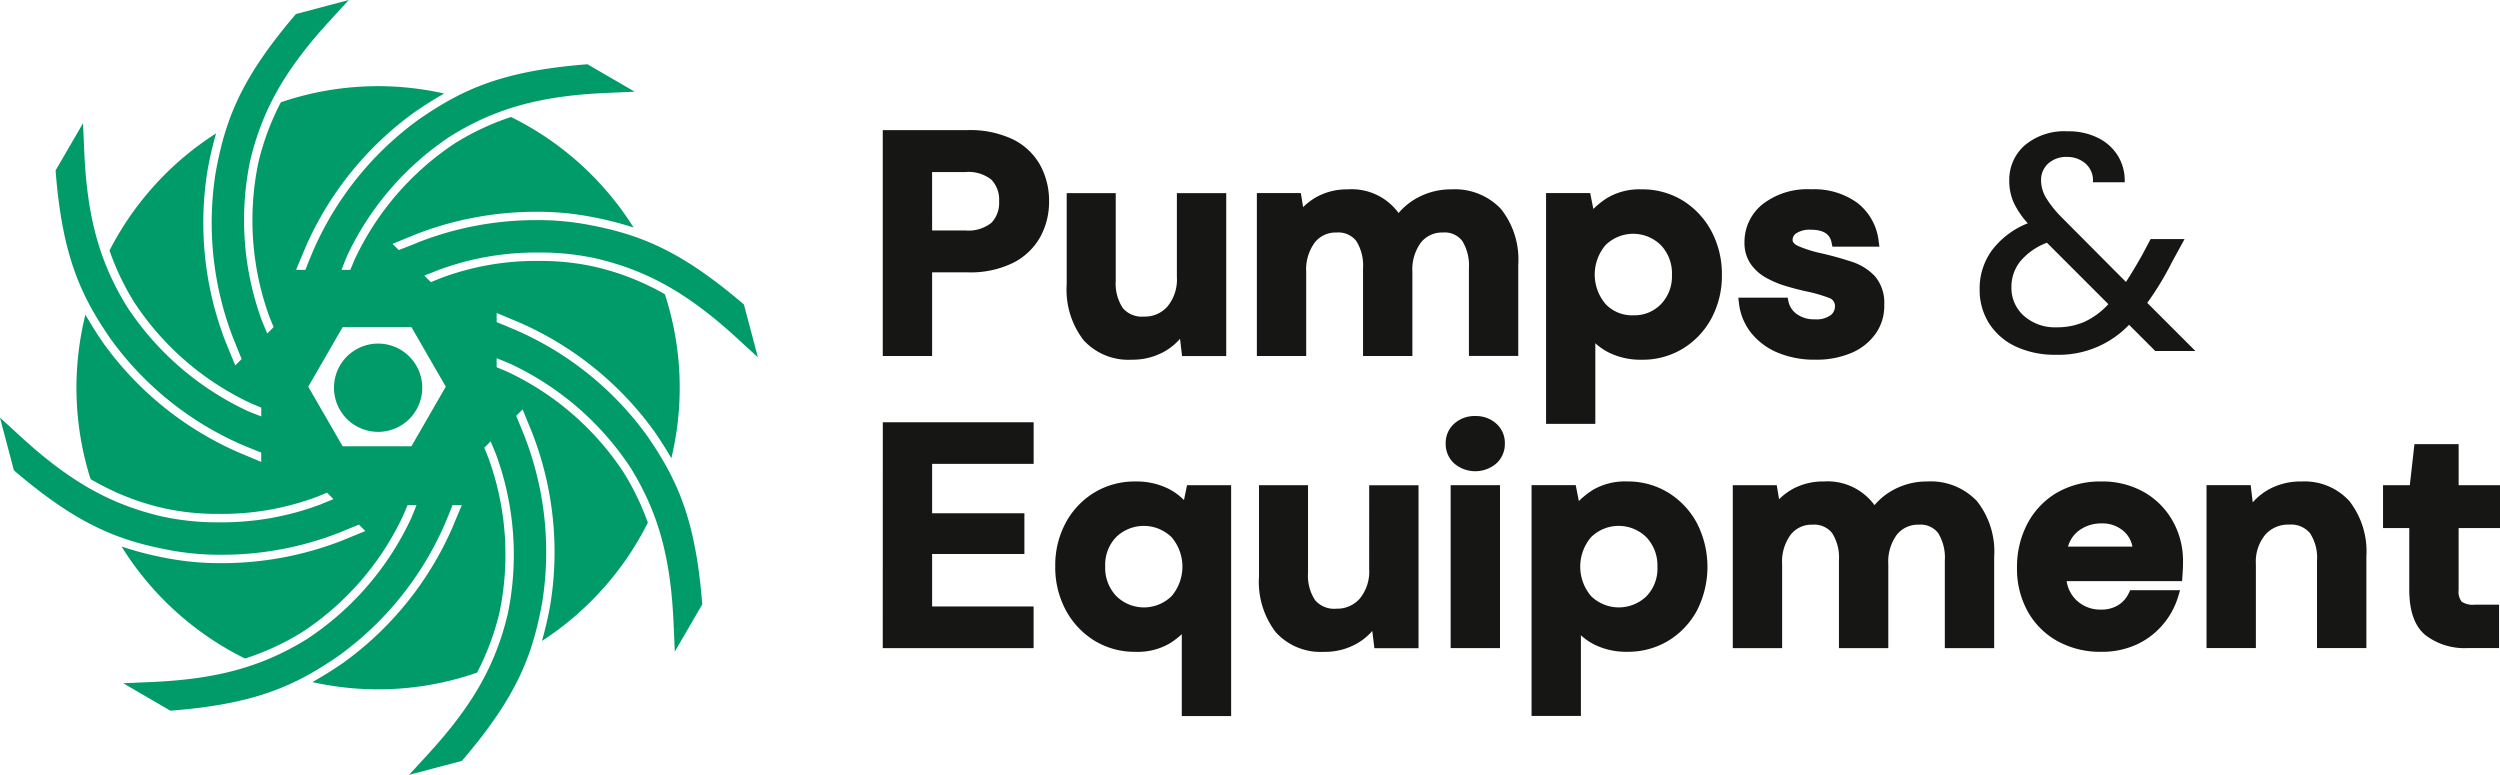 <svg xmlns="http://www.w3.org/2000/svg" width="266.828" height="82.698"><g data-name="Group 4279" fill="#161615"><path data-name="Path 4372" d="M108.091 14.865a10.632 10.632 0 00-4.817-.979h-9.056v24.11h5.267v-8.928h3.79a10.335 10.335 0 004.893-1.033 6.837 6.837 0 002.883-2.784 7.848 7.848 0 00.919-3.757 7.938 7.938 0 00-.955-3.877 6.736 6.736 0 00-2.924-2.752zm-8.608 3.5h3.527a3.918 3.918 0 012.808.818 3.1 3.1 0 01.818 2.314 3.055 3.055 0 01-.818 2.28 3.918 3.918 0 01-2.808.818h-3.525z"/><path data-name="Path 4373" d="M120.766 38.391a6.948 6.948 0 003.613-.93 6.411 6.411 0 001.566-1.3l.219 1.84h4.713v-17.39h-5.267v8.958a4.528 4.528 0 01-1 3.139 3.194 3.194 0 01-2.493 1.08 2.674 2.674 0 01-2.284-.914 4.769 4.769 0 01-.749-2.91v-9.353h-5.234v9.744a8.829 8.829 0 001.794 5.945 6.455 6.455 0 005.122 2.091z"/><path data-name="Path 4374" d="M154.895 20.21a7.464 7.464 0 00-3.522.852 6.989 6.989 0 00-2.1 1.674 6.192 6.192 0 00-5.412-2.526 6.742 6.742 0 00-3.265.773 6.532 6.532 0 00-1.511 1.125l-.246-1.5h-4.693v17.39h5.267v-8.962a4.846 4.846 0 01.917-3.157 2.834 2.834 0 012.314-1.062 2.429 2.429 0 012.113.905 4.929 4.929 0 01.722 2.919v9.353h5.267v-8.958a4.85 4.85 0 01.917-3.157 2.869 2.869 0 012.346-1.062 2.349 2.349 0 012.062.9 5 5 0 01.708 2.922v9.353h5.267v-9.746a8.672 8.672 0 00-1.851-5.95 6.779 6.779 0 00-5.3-2.086z"/><path data-name="Path 4375" d="M179.612 21.409a8.225 8.225 0 00-4.393-1.2 6.767 6.767 0 00-3.659.905 8.645 8.645 0 00-1.5 1.193l-.336-1.7h-4.711v24.636h5.258v-8.607a6.459 6.459 0 001.48 1.011 7.665 7.665 0 003.464.748 8.307 8.307 0 004.39-1.18 8.5 8.5 0 003.053-3.226 9.578 9.578 0 001.12-4.65 9.682 9.682 0 00-1.118-4.665 8.593 8.593 0 00-3.048-3.265zm-1.164 7.924a4.249 4.249 0 01-1.168 3.126 3.915 3.915 0 01-2.951 1.192 3.875 3.875 0 01-2.964-1.2 4.856 4.856 0 010-6.293 4.209 4.209 0 015.911.017 4.362 4.362 0 011.173 3.161z"/><path data-name="Path 4376" d="M193.7 34.079a3.091 3.091 0 01-1.937-.566 2.206 2.206 0 01-.876-1.321l-.086-.419h-5.27l.07.588a6.208 6.208 0 001.295 3.161 7.145 7.145 0 002.841 2.117 10.15 10.15 0 004.029.751 9.466 9.466 0 003.87-.737 6.009 6.009 0 002.594-2.1 5.121 5.121 0 00.879-3.028 4.369 4.369 0 00-.992-3.039 5.848 5.848 0 00-2.512-1.561 35.41 35.41 0 00-3.195-.886 13.635 13.635 0 01-2.44-.758c-.644-.288-.644-.578-.644-.673a.846.846 0 01.422-.727 2.629 2.629 0 011.523-.362c1.739 0 2.1.793 2.219 1.389l.084.422h5.02l-.083-.6a6.014 6.014 0 00-2.256-4.064 7.86 7.86 0 00-4.952-1.462 7.775 7.775 0 00-5.2 1.61 5.152 5.152 0 00-1.912 4.055 3.936 3.936 0 00.653 2.292 4.9 4.9 0 001.639 1.477 10.472 10.472 0 002.1.885 29.02 29.02 0 002.18.57 15.9 15.9 0 012.483.713.9.9 0 01.6.947 1.161 1.161 0 01-.461.89 2.583 2.583 0 01-1.685.436z"/><path data-name="Path 4377" d="M231.847 27.918l1.316-2.405h-3.623l-.856 1.614q-.956 1.712-1.779 2.965l-6.852-6.885a11.433 11.433 0 01-1.664-2.075 3.647 3.647 0 01-.544-1.878 2.346 2.346 0 01.758-1.795 2.868 2.868 0 012.042-.709 2.944 2.944 0 011.927.692 2.371 2.371 0 01.808 2.009h3.392a5.093 5.093 0 00-.692-2.767 5.178 5.178 0 00-2.108-1.943 7.009 7.009 0 00-3.294-.726 6.554 6.554 0 00-4.58 1.5 4.882 4.882 0 00-1.647 3.771 5.687 5.687 0 00.461 2.306 8.74 8.74 0 001.517 2.24 8.863 8.863 0 00-3.838 2.9 6.879 6.879 0 00-1.3 4.118 6.65 6.65 0 001.021 3.689 6.775 6.775 0 002.85 2.454 9.877 9.877 0 004.3.873 10.364 10.364 0 007.775-3.2l2.8 2.8h4.282l-5.139-5.139a32.2 32.2 0 002.667-4.409zm-9.389 6.44a7.244 7.244 0 01-2.932.575 5 5 0 01-3.509-1.218 3.976 3.976 0 01-1.334-3.064 4.352 4.352 0 01.938-2.751 6.833 6.833 0 012.85-1.993l6.556 6.556a8.066 8.066 0 01-2.569 1.895z"/><path data-name="Path 4378" d="M94.217 69.173h16.1V64.73H99.485v-5.6h9.85v-4.345h-9.85V49.51h10.838v-4.444h-16.1z"/><path data-name="Path 4379" d="M126.366 53.371a6.437 6.437 0 00-1.712-1.235 7.679 7.679 0 00-3.464-.747 8.306 8.306 0 00-4.391 1.18 8.483 8.483 0 00-3.053 3.226 9.568 9.568 0 00-1.118 4.649 9.667 9.667 0 001.117 4.665 8.585 8.585 0 003.052 3.261 8.23 8.23 0 004.393 1.2 6.785 6.785 0 003.659-.9 8.977 8.977 0 001.284-.983v8.738h5.267V51.784h-4.704zm-1.323 3.963a4.854 4.854 0 010 6.292 4.208 4.208 0 01-5.91-.017 4.361 4.361 0 01-1.172-3.163 4.248 4.248 0 011.168-3.124 4.247 4.247 0 015.914.013z"/><path data-name="Path 4380" d="M146.133 60.747a4.522 4.522 0 01-1 3.138 3.192 3.192 0 01-2.493 1.08 2.671 2.671 0 01-2.284-.914 4.763 4.763 0 01-.749-2.909v-9.354h-5.233v9.749a8.829 8.829 0 001.793 5.945 6.456 6.456 0 005.123 2.091 6.931 6.931 0 003.612-.932 6.4 6.4 0 001.567-1.3l.218 1.84h4.715v-17.39h-5.267z"/><path data-name="Path 4381" d="M157.459 44.405a3.223 3.223 0 00-2.246.812 2.754 2.754 0 00-.913 2.118 2.8 2.8 0 00.907 2.129 3.46 3.46 0 004.5 0 2.8 2.8 0 00.908-2.13 2.754 2.754 0 00-.913-2.118 3.228 3.228 0 00-2.243-.811z"/><path data-name="Rectangle 1025" d="M154.829 51.784h5.268v17.389h-5.268z"/><path data-name="Path 4382" d="M178.065 52.587a8.231 8.231 0 00-4.394-1.2 6.768 6.768 0 00-3.657.9 8.613 8.613 0 00-1.5 1.193l-.335-1.7h-4.714v24.636h5.267v-8.611a6.521 6.521 0 001.48 1.012 7.668 7.668 0 003.464.748 8.317 8.317 0 004.392-1.18 8.5 8.5 0 003.052-3.226 10.262 10.262 0 000-9.316 8.587 8.587 0 00-3.055-3.256zm-1.165 7.925a4.243 4.243 0 01-1.168 3.124 4.249 4.249 0 01-5.914-.012 4.854 4.854 0 010-6.292 4.207 4.207 0 015.91.016 4.363 4.363 0 011.169 3.164z"/><path data-name="Path 4383" d="M205.691 51.389a7.464 7.464 0 00-3.523.851 6.98 6.98 0 00-2.1 1.675 6.192 6.192 0 00-5.411-2.526 6.757 6.757 0 00-3.265.772 6.532 6.532 0 00-1.51 1.126l-.247-1.5h-4.693v17.39h5.267V60.22a4.85 4.85 0 01.916-3.157 2.835 2.835 0 012.314-1.062 2.43 2.43 0 012.114.905 4.92 4.92 0 01.721 2.918v9.353h5.267V60.22a4.849 4.849 0 01.917-3.158 2.871 2.871 0 012.347-1.061 2.344 2.344 0 012.06.9 5 5 0 01.709 2.922v9.353h5.267v-9.748a8.673 8.673 0 00-1.847-5.952 6.782 6.782 0 00-5.303-2.087z"/><path data-name="Path 4384" d="M228.813 52.512a8.983 8.983 0 00-4.511-1.123 9.264 9.264 0 00-4.728 1.174 8.335 8.335 0 00-3.162 3.284 9.881 9.881 0 00-1.134 4.764 9.325 9.325 0 001.156 4.674 8.169 8.169 0 003.2 3.164 9.47 9.47 0 004.635 1.121 8.906 8.906 0 003.762-.773 8.1 8.1 0 002.815-2.132 8.314 8.314 0 001.635-3l.2-.675h-5.323l-.141.3a3.036 3.036 0 01-1.113 1.282 3.346 3.346 0 01-1.869.489 3.651 3.651 0 01-2.563-.952 3.508 3.508 0 01-1.096-2.081h12.317l.037-.485c.021-.291.038-.572.05-.842s.016-.53.016-.779a8.651 8.651 0 00-1.106-4.326 8.133 8.133 0 00-3.077-3.084zm-6.935 4.124a3.949 3.949 0 012.424-.771 3.41 3.41 0 012.355.824 2.883 2.883 0 01.938 1.65h-6.874a3.229 3.229 0 011.155-1.703z"/><path data-name="Path 4385" d="M245.649 51.389a7.016 7.016 0 00-3.647.931 6.447 6.447 0 00-1.565 1.3l-.218-1.84h-4.715v17.39h5.268v-8.957a4.529 4.529 0 011-3.139 3.23 3.23 0 012.526-1.08 2.633 2.633 0 012.252.914 4.764 4.764 0 01.748 2.909v9.353h5.267v-9.742a8.774 8.774 0 00-1.812-5.947 6.465 6.465 0 00-5.104-2.092z"/><path data-name="Path 4386" d="M266.828 56.358v-4.575h-4.414v-4.382h-4.717l-.495 4.382h-2.858v4.575h2.8v6.591c0 2.286.587 3.919 1.745 4.855a6.886 6.886 0 004.448 1.368h3.391v-4.635h-2.568a2.182 2.182 0 01-1.417-.315 1.692 1.692 0 01-.331-1.235v-6.624z"/></g><path data-name="Path 4387" d="M45.068 41.382a4.711 4.711 0 11-4.711-4.711 4.712 4.712 0 014.711 4.711zm1.127-12.326l-.908.359.7.7 1.1-.448a28.931 28.931 0 0110.45-1.816 26.453 26.453 0 015.959.625 27.3 27.3 0 017.467 2.929 32.174 32.174 0 01.691 17.5 41.464 41.464 0 00-1.852-2.907 35.082 35.082 0 00-14.307-11.554l-2.484-1.04v.975l1.107.455v.005l1.03.432a34.121 34.121 0 0113.916 11.236c3.249 4.7 5.147 8.915 5.867 17.718l.023.28-2.93 5.04-.134-3.054c-.306-6.987-1.631-11.781-4.576-16.55a31.2 31.2 0 00-12.859-11.116l-.548-.231-.9-.362v.962l1.1.462a30.175 30.175 0 0112.445 10.761 27.607 27.607 0 012.593 5.368 32.32 32.32 0 01-11.3 12.622 39.518 39.518 0 00.9-3.927 35.087 35.087 0 00-1.946-18.287l-1.02-2.496-.683.683.581 1.431.294.718a34.127 34.127 0 011.895 17.786c-1.026 5.621-2.664 9.944-8.381 16.677l-.182.214-5.636 1.491 2.065-2.254c4.724-5.157 7.177-9.485 8.466-14.937a31.205 31.205 0 00-1.225-16.931l-.606-1.468-.681.682.448 1.1a30.2 30.2 0 011.191 16.41 27.458 27.458 0 01-2.412 6.493 32.15 32.15 0 01-17.573 1.007 40.412 40.412 0 003.355-2.1A35.085 35.085 0 0048.25 56.392l1.039-2.485h-.992l-.36.9h.006l-.519 1.241a34.134 34.134 0 01-11.238 13.917c-4.7 3.249-8.915 5.147-17.718 5.867l-.28.022-5.039-2.93 3.054-.133c6.987-.306 11.781-1.632 16.549-4.576a31.194 31.194 0 0011.116-12.859l.231-.548.355-.9H43.5l-.462 1.1a30.2 30.2 0 01-10.761 12.445 27.49 27.49 0 01-6.126 2.831 32.334 32.334 0 01-13.174-11.951 35.967 35.967 0 005.238 1.315 30.068 30.068 0 005.362.458 35.364 35.364 0 0012.924-2.405l2.491-1.022-.685-.685-.9.367-1.246.511a34.463 34.463 0 01-12.584 2.338 29.062 29.062 0 01-5.2-.444c-5.622-1.025-9.944-2.664-16.677-8.38l-.215-.183-1.491-5.636 2.254 2.065c5.158 4.725 9.485 7.177 14.937 8.467a27.366 27.366 0 006.166.648 29.882 29.882 0 0010.788-1.881l.551-.225.9-.37-.686-.687-1.1.448a28.931 28.931 0 01-10.45 1.816 26.448 26.448 0 01-5.959-.625 27.28 27.28 0 01-7.728-3.09 32.282 32.282 0 01-.55-17.549 40.759 40.759 0 001.971 3.12 35.082 35.082 0 0014.307 11.554l2.484 1.04v-.995l-.9-.356-.184-.077-.131-.052-.927-.388a34.113 34.113 0 01-13.916-11.236c-3.25-4.7-5.147-8.915-5.867-17.719l-.023-.28 2.93-5.04.134 3.054c.306 6.987 1.631 11.782 4.575 16.55A31.2 31.2 0 0026.439 43.87l.338.142 1.106.433v-.939l-1.1-.462a30.179 30.179 0 01-12.444-10.761 27.591 27.591 0 01-2.651-5.549 32.323 32.323 0 0111.376-12.5 39.221 39.221 0 00-.921 3.991 35.087 35.087 0 001.946 18.287l1.022 2.492.68-.68-.61-1.494.005-.006-.267-.652a34.129 34.129 0 01-1.895-17.786c1.026-5.621 2.664-9.944 8.381-16.677l.182-.214L37.223.003l-2.065 2.255c-4.724 5.157-7.177 9.485-8.466 14.937a31.191 31.191 0 001.233 16.953l.224.551.372.9.683-.683-.448-1.1a30.2 30.2 0 01-1.191-16.41 27.452 27.452 0 012.41-6.488 32.145 32.145 0 0117.438-.935 40.34 40.34 0 00-3.22 2.027 35.082 35.082 0 00-11.554 14.307l-1.04 2.485h1l.349-.9.025-.06.493-1.178a34.134 34.134 0 0111.237-13.917c4.7-3.249 8.915-5.147 17.719-5.867l.279-.022 5.04 2.93-3.054.133c-6.987.306-11.782 1.632-16.548 4.576a31.2 31.2 0 00-11.117 12.859l-.188.447-.382 1h.935l.462-1.1A30.2 30.2 0 0148.61 15.258a27.53 27.53 0 015.932-2.77 32.324 32.324 0 0113.081 11.794 36.7 36.7 0 00-4.95-1.219 30.085 30.085 0 00-5.362-.458 35.365 35.365 0 00-12.924 2.4l-2.491 1.022.662.662 1.356-.526.81-.333a34.464 34.464 0 0112.584-2.338 29.061 29.061 0 015.2.444c5.621 1.025 9.944 2.664 16.677 8.38l.214.183 1.492 5.636-2.254-2.065c-5.158-4.725-9.486-7.177-14.939-8.467a27.348 27.348 0 00-6.165-.648 29.881 29.881 0 00-10.788 1.881l-.551.225zm-2.282 5.858h-7.342L32.9 41.273l3.671 6.358h7.342l3.666-6.361z" fill="#009b68"/></svg>